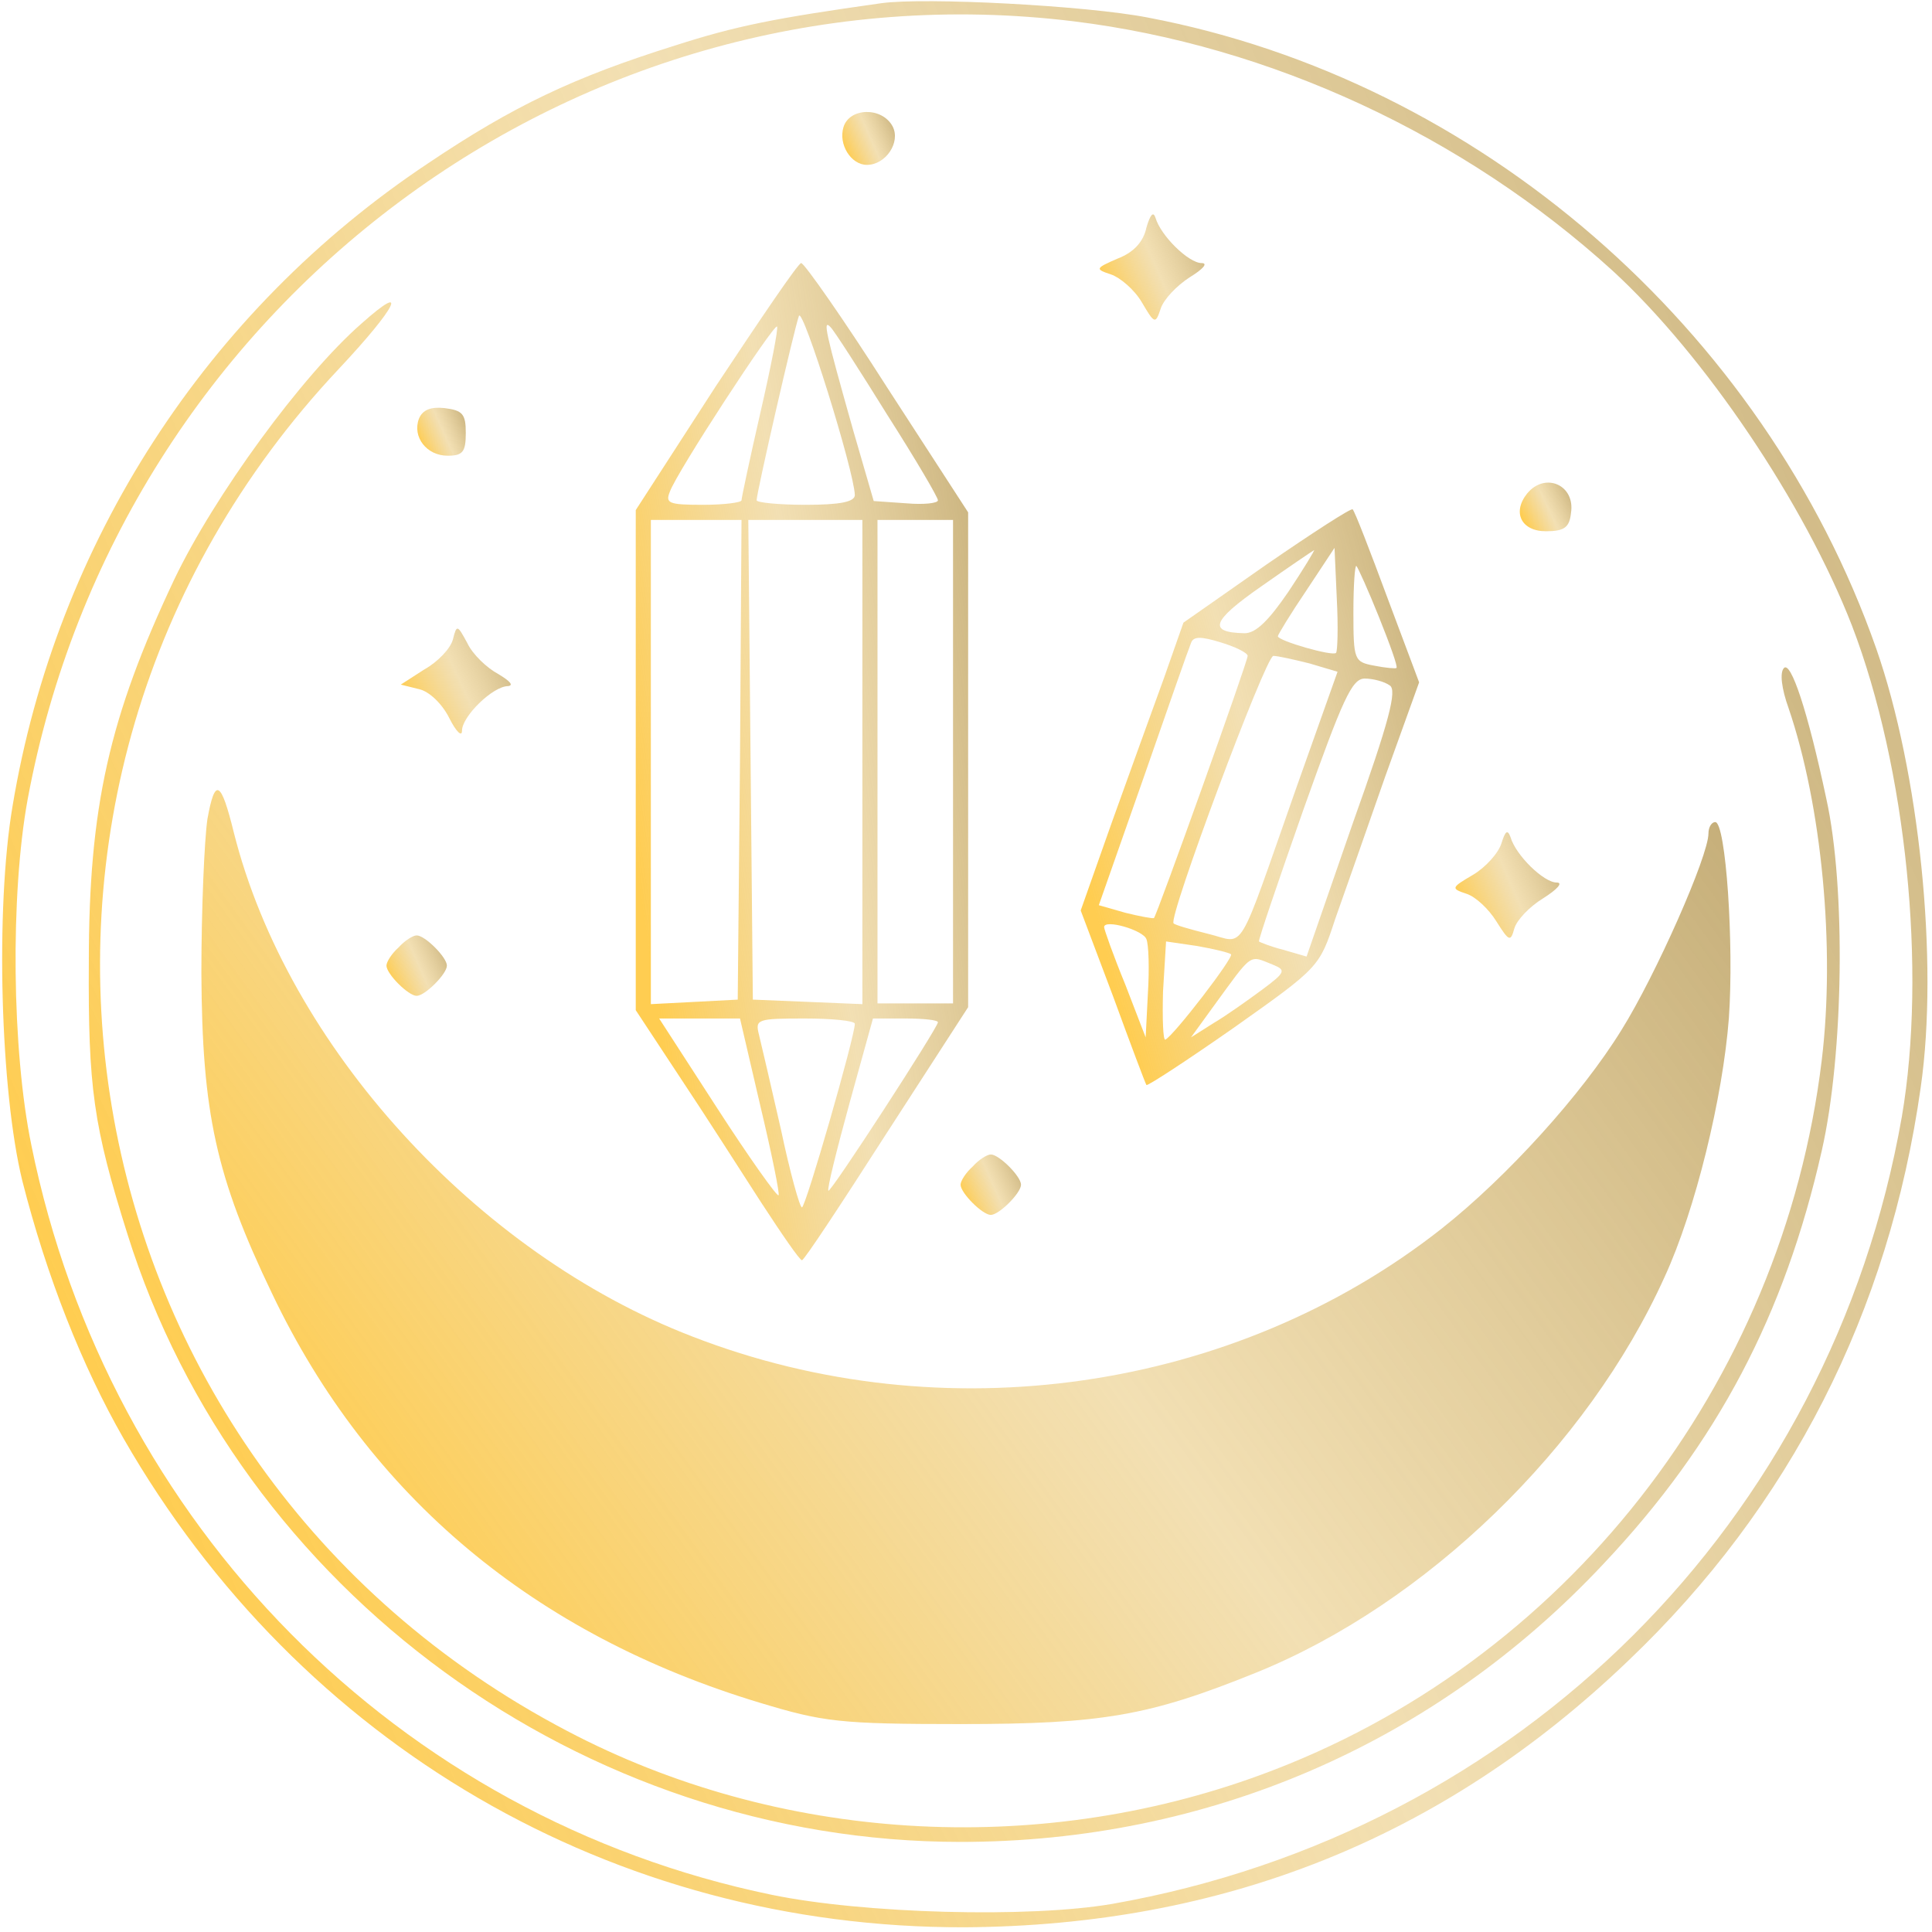 <?xml version="1.0" encoding="UTF-8"?> <svg xmlns="http://www.w3.org/2000/svg" width="341" height="341" viewBox="0 0 341 341" fill="none"> <path d="M155.544 0.567C136.611 3.233 129.944 4.567 119.144 8.033C101.278 13.633 90.611 18.7 75.544 28.833C36.477 54.833 9.944 95.767 2.211 142.3C-0.856 160.433 0.078 192.7 3.944 208.433C8.211 225.233 14.477 241.1 21.811 253.9C52.878 308.033 108.344 340.3 170.211 340.167C215.944 339.9 254.744 324.433 287.411 293.1C315.944 265.9 333.411 231.633 339.011 191.9C342.211 169.633 338.744 136.167 331.144 114.433C311.278 57.9 260.878 14.167 202.611 3.1C191.678 0.967 163.144 -0.5 155.544 0.567ZM189.544 3.767C224.211 8.033 258.344 23.9 284.611 47.767C300.878 62.7 318.478 88.833 326.878 110.433C336.478 135.5 340.078 171.367 335.678 197.1C323.144 268.567 268.211 323.367 196.344 336.033C181.678 338.567 152.344 337.767 136.211 334.433C70.344 320.833 19.144 269.1 5.544 202.167C2.078 185.367 1.811 157.9 4.878 141.1C21.144 53.367 102.344 -6.9 189.544 3.767Z" fill="url(#paint0_linear_35_27233)"></path> <path d="M148.877 22.433C147.944 25.5 150.211 29.1 153.011 29.1C156.344 29.1 159.011 25.1 157.544 22.3C155.677 18.833 149.944 18.967 148.877 22.433Z" fill="url(#paint1_linear_35_27233)"></path> <path d="M202.344 40.167C201.811 42.7 200.077 44.567 197.277 45.633C193.277 47.367 193.277 47.5 196.077 48.433C197.677 48.967 200.211 51.1 201.544 53.367C203.811 57.233 203.944 57.233 204.877 54.433C205.411 52.833 207.677 50.433 209.944 48.967C212.344 47.5 213.277 46.433 212.077 46.433C209.811 46.433 204.877 41.633 203.944 38.433C203.544 37.233 203.011 37.9 202.344 40.167Z" fill="url(#paint2_linear_35_27233)"></path> <path d="M126.344 68.166L112.211 90.033V134.166V178.3L119.944 190.033C124.211 196.433 130.611 206.433 134.211 212.033C137.944 217.766 141.144 222.433 141.544 222.433C141.944 222.433 148.611 212.3 156.478 200.033L170.878 177.766V134.033V90.433L156.611 68.433C148.878 56.3 141.944 46.433 141.411 46.433C140.878 46.433 134.211 56.3 126.344 68.166ZM150.878 87.366C150.878 88.566 148.344 89.1 142.211 89.1C137.411 89.1 133.544 88.7 133.544 88.3C133.544 86.966 140.211 57.9 141.011 55.766C141.678 54.033 150.744 83.1 150.878 87.366ZM134.211 72.833C132.344 80.966 130.878 87.9 130.878 88.3C130.878 88.7 127.811 89.1 124.078 89.1C118.078 89.1 117.411 88.833 118.211 86.833C119.411 83.366 136.611 57.1 137.144 57.633C137.411 57.9 136.078 64.7 134.211 72.833ZM156.611 73.233C161.544 80.966 165.544 87.766 165.544 88.3C165.544 88.833 163.011 89.1 159.944 88.833L154.211 88.433L150.611 76.033C145.678 58.566 145.144 56.166 146.611 57.766C147.278 58.433 151.811 65.5 156.611 73.233ZM130.611 134.033L130.211 176.433L122.611 176.833L114.878 177.233V134.433V91.766H122.878H130.878L130.611 134.033ZM152.211 134.433V177.233L142.611 176.833L132.878 176.433L132.478 134.033L132.078 91.766H142.211H152.211V134.433ZM168.211 134.433V177.1H161.544H154.878V134.433V91.766H161.544H168.211V134.433ZM134.211 195.233C136.211 203.633 137.678 210.833 137.411 210.966C137.144 211.233 132.211 204.3 126.611 195.633L116.344 179.766H123.544H130.611L134.211 195.233ZM150.878 180.7C150.878 182.966 142.211 213.1 141.544 213.1C141.144 213.1 139.411 206.833 137.811 199.233C136.078 191.633 134.344 184.166 133.944 182.566C133.278 179.9 133.678 179.766 142.078 179.766C146.878 179.766 150.878 180.166 150.878 180.7ZM165.544 180.433C165.544 181.366 146.611 210.566 146.211 210.166C145.944 209.9 147.678 202.966 149.944 194.7L154.078 179.766H159.811C163.011 179.766 165.544 180.033 165.544 180.433Z" fill="url(#paint3_linear_35_27233)"></path> <path d="M63.811 57.1C53.278 66.3 37.811 87.5 30.744 102.3C19.278 126.567 15.678 142.433 15.678 169.767C15.544 192.033 16.478 198.7 22.478 217.767C42.211 280.833 102.878 325.1 169.544 325.1C213.144 325.1 253.278 307.767 283.011 276.033C303.144 254.7 315.011 232.033 321.544 203.1C325.411 186.167 325.811 156.567 322.344 140.967C319.011 125.233 316.078 116.7 314.878 117.9C314.078 118.7 314.478 121.633 315.678 124.967C321.544 142.167 323.944 167.233 321.544 187.1C314.611 244.433 276.078 293.633 222.611 313.233C182.744 327.9 137.278 325.1 100.078 305.5C9.544 258.033 -10.189 139.5 59.811 65.1C70.078 54.167 72.344 49.5 63.811 57.1Z" fill="url(#paint4_linear_35_27233)"></path> <path d="M73.944 73.9C72.744 77.1 75.278 80.433 79.011 80.433C81.678 80.433 82.211 79.766 82.211 76.433C82.211 73.1 81.678 72.433 78.478 72.033C76.078 71.766 74.611 72.3 73.944 73.9Z" fill="url(#paint5_linear_35_27233)"></path> <path d="M269.544 87.1C266.877 90.433 268.477 93.767 272.877 93.767C276.077 93.767 277.011 93.1 277.277 90.567C278.077 85.633 272.744 83.233 269.544 87.1Z" fill="url(#paint6_linear_35_27233)"></path> <path d="M223.544 99.633L208.877 109.9L205.411 119.767C203.411 125.233 199.277 136.7 196.211 145.233L190.744 160.7L196.477 175.9C199.544 184.3 202.211 191.367 202.344 191.5C202.477 191.767 209.411 187.233 217.811 181.367C232.877 170.7 232.877 170.7 235.677 162.167C237.277 157.633 241.277 146.3 244.477 137.1L250.477 120.433L244.877 105.5C241.811 97.233 239.144 90.3 238.744 89.9C238.477 89.633 231.677 94.033 223.544 99.633ZM227.411 104.433C223.944 109.5 221.677 111.767 219.677 111.767C213.144 111.633 213.811 109.633 222.611 103.5C227.544 100.033 231.677 97.233 231.944 97.1C232.077 97.1 230.077 100.433 227.411 104.433ZM235.811 115.233C235.277 115.9 225.544 113.1 225.544 112.3C225.544 112.033 227.811 108.3 230.611 104.167L235.544 96.7L235.944 105.633C236.211 110.7 236.077 114.967 235.811 115.233ZM243.411 108.967C245.277 113.633 246.744 117.633 246.477 117.9C246.344 118.033 244.611 117.9 242.611 117.5C239.011 116.833 238.877 116.567 238.877 108.033C238.877 103.233 239.144 99.633 239.411 99.9C239.677 100.167 241.544 104.3 243.411 108.967ZM220.211 115.767C220.211 116.833 204.211 161.5 203.677 162.033C203.544 162.167 201.277 161.767 198.611 161.1L193.944 159.767L201.811 137.367C206.077 125.1 209.811 114.433 210.211 113.5C210.611 112.3 211.944 112.3 215.411 113.367C218.077 114.167 220.211 115.233 220.211 115.767ZM231.144 117.1L236.077 118.567L228.877 138.833C218.077 169.5 219.944 166.433 213.277 164.833C210.077 164.033 207.277 163.233 207.144 162.967C206.077 162.167 223.411 115.767 224.744 115.767C225.544 115.767 228.477 116.433 231.144 117.1ZM245.277 120.967C246.611 121.767 245.277 127.1 238.744 145.367L230.611 168.833L226.477 167.633C224.344 167.1 222.344 166.3 222.211 166.167C222.077 165.9 225.677 155.367 230.077 142.833C237.011 123.367 238.611 119.767 240.877 119.767C242.344 119.767 244.344 120.3 245.277 120.967ZM202.344 165.767C202.744 166.7 202.877 170.967 202.611 175.233L202.211 183.1L198.611 173.767C196.477 168.567 194.877 164.033 194.877 163.633C194.877 162.167 201.811 164.167 202.344 165.767ZM217.277 168.433C217.811 168.967 207.144 182.833 205.677 183.5C205.277 183.633 205.144 179.767 205.277 174.967L205.811 166.167L211.277 166.967C214.344 167.5 217.011 168.167 217.277 168.433ZM224.744 170.3C227.011 171.233 226.877 171.633 222.744 174.7C220.211 176.567 216.477 179.233 214.211 180.567L210.211 183.1L214.077 177.767C221.277 167.9 220.344 168.567 224.744 170.3Z" fill="url(#paint7_linear_35_27233)"></path> <path d="M79.944 112.833C79.544 114.433 77.278 116.833 74.877 118.167L70.744 120.833L73.944 121.633C75.811 122.033 78.078 124.3 79.278 126.7C80.478 129.1 81.544 130.167 81.544 128.967C81.544 126.433 87.011 121.1 89.677 121.1C90.744 120.967 89.944 120.167 87.944 118.967C85.944 117.9 83.411 115.5 82.478 113.5C80.744 110.3 80.611 110.167 79.944 112.833Z" fill="url(#paint8_linear_35_27233)"></path> <path d="M36.611 144.566C36.077 148.166 35.544 160.433 35.544 171.766C35.677 196.433 38.077 207.633 48.077 228.433C65.144 264.166 94.344 288.566 134.211 300.566C145.277 303.9 148.077 304.3 169.544 304.3C194.611 304.3 202.877 302.833 221.677 295.233C251.677 283.1 280.211 255.5 293.811 225.366C299.277 213.5 304.077 193.633 305.144 179.766C306.077 166.7 304.611 145.1 302.744 145.1C302.077 145.1 301.544 146.033 301.544 147.1C301.544 151.1 292.211 172.166 286.211 181.766C279.144 193.233 265.944 207.766 254.477 216.833C217.944 245.633 166.477 253.1 122.211 235.9C84.077 221.233 50.744 184.566 41.277 146.966C39.011 137.766 37.944 137.1 36.611 144.566Z" fill="url(#paint9_linear_35_27233)"></path> <path d="M265.011 148.833C264.477 150.567 262.211 153.1 259.944 154.433C256.077 156.7 256.077 156.833 258.877 157.767C260.477 158.3 262.744 160.433 264.077 162.567C266.344 166.167 266.611 166.3 267.277 163.9C267.677 162.433 269.944 160.033 272.344 158.567C274.877 156.967 275.944 155.767 274.744 155.767C272.477 155.767 267.544 150.967 266.611 147.767C266.077 146.3 265.677 146.7 265.011 148.833Z" fill="url(#paint10_linear_35_27233)"></path> <path d="M70.344 167.233C69.144 168.3 68.211 169.767 68.211 170.433C68.211 171.9 72.078 175.767 73.544 175.767C75.011 175.767 78.878 171.9 78.878 170.433C78.878 168.967 75.011 165.1 73.544 165.1C72.878 165.1 71.411 166.033 70.344 167.233Z" fill="url(#paint11_linear_35_27233)"></path> <path d="M171.677 205.9C170.477 206.966 169.544 208.433 169.544 209.1C169.544 210.566 173.411 214.433 174.877 214.433C176.344 214.433 180.211 210.566 180.211 209.1C180.211 207.633 176.344 203.766 174.877 203.766C174.211 203.766 172.744 204.7 171.677 205.9Z" fill="url(#paint12_linear_35_27233)"></path> <defs> <linearGradient id="paint0_linear_35_27233" x1="38.685" y1="292.224" x2="398.885" y2="132.797" gradientUnits="userSpaceOnUse"> <stop stop-color="#FFCD51"></stop> <stop offset="0.46" stop-color="#ECD08E" stop-opacity="0.67"></stop> <stop offset="1" stop-color="#C4AD78"></stop> </linearGradient> <linearGradient id="paint1_linear_35_27233" x1="149.711" y1="27.784" x2="159.574" y2="23.436" gradientUnits="userSpaceOnUse"> <stop stop-color="#FFCD51"></stop> <stop offset="0.46" stop-color="#ECD08E" stop-opacity="0.67"></stop> <stop offset="1" stop-color="#C4AD78"></stop> </linearGradient> <linearGradient id="paint2_linear_35_27233" x1="196.192" y1="53.797" x2="215.817" y2="45.144" gradientUnits="userSpaceOnUse"> <stop stop-color="#FFCD51"></stop> <stop offset="0.46" stop-color="#ECD08E" stop-opacity="0.67"></stop> <stop offset="1" stop-color="#C4AD78"></stop> </linearGradient> <linearGradient id="paint3_linear_35_27233" x1="118.824" y1="197.613" x2="191.606" y2="186.87" gradientUnits="userSpaceOnUse"> <stop stop-color="#FFCD51"></stop> <stop offset="0.46" stop-color="#ECD08E" stop-opacity="0.67"></stop> <stop offset="1" stop-color="#C4AD78"></stop> </linearGradient> <linearGradient id="paint4_linear_35_27233" x1="50.501" y1="286.779" x2="363.005" y2="129.404" gradientUnits="userSpaceOnUse"> <stop stop-color="#FFCD51"></stop> <stop offset="0.46" stop-color="#ECD08E" stop-opacity="0.67"></stop> <stop offset="1" stop-color="#C4AD78"></stop> </linearGradient> <linearGradient id="paint5_linear_35_27233" x1="74.609" y1="79.239" x2="83.653" y2="75.186" gradientUnits="userSpaceOnUse"> <stop stop-color="#FFCD51"></stop> <stop offset="0.46" stop-color="#ECD08E" stop-opacity="0.67"></stop> <stop offset="1" stop-color="#C4AD78"></stop> </linearGradient> <linearGradient id="paint6_linear_35_27233" x1="269.272" y1="92.556" x2="278.734" y2="88.109" gradientUnits="userSpaceOnUse"> <stop stop-color="#FFCD51"></stop> <stop offset="0.46" stop-color="#ECD08E" stop-opacity="0.67"></stop> <stop offset="1" stop-color="#C4AD78"></stop> </linearGradient> <linearGradient id="paint7_linear_35_27233" x1="197.477" y1="177.18" x2="268.393" y2="158.723" gradientUnits="userSpaceOnUse"> <stop stop-color="#FFCD51"></stop> <stop offset="0.46" stop-color="#ECD08E" stop-opacity="0.67"></stop> <stop offset="1" stop-color="#C4AD78"></stop> </linearGradient> <linearGradient id="paint8_linear_35_27233" x1="72.932" y1="126.852" x2="93.169" y2="117.455" gradientUnits="userSpaceOnUse"> <stop stop-color="#FFCD51"></stop> <stop offset="0.46" stop-color="#ECD08E" stop-opacity="0.67"></stop> <stop offset="1" stop-color="#C4AD78"></stop> </linearGradient> <linearGradient id="paint9_linear_35_27233" x1="65.965" y1="281.054" x2="290.216" y2="118.474" gradientUnits="userSpaceOnUse"> <stop stop-color="#FFCD51"></stop> <stop offset="0.46" stop-color="#ECD08E" stop-opacity="0.67"></stop> <stop offset="1" stop-color="#C4AD78"></stop> </linearGradient> <linearGradient id="paint10_linear_35_27233" x1="258.962" y1="162.891" x2="278.497" y2="154.371" gradientUnits="userSpaceOnUse"> <stop stop-color="#FFCD51"></stop> <stop offset="0.46" stop-color="#ECD08E" stop-opacity="0.67"></stop> <stop offset="1" stop-color="#C4AD78"></stop> </linearGradient> <linearGradient id="paint11_linear_35_27233" x1="69.413" y1="174.262" x2="80.718" y2="169.257" gradientUnits="userSpaceOnUse"> <stop stop-color="#FFCD51"></stop> <stop offset="0.46" stop-color="#ECD08E" stop-opacity="0.67"></stop> <stop offset="1" stop-color="#C4AD78"></stop> </linearGradient> <linearGradient id="paint12_linear_35_27233" x1="170.746" y1="212.929" x2="182.051" y2="207.923" gradientUnits="userSpaceOnUse"> <stop stop-color="#FFCD51"></stop> <stop offset="0.46" stop-color="#ECD08E" stop-opacity="0.67"></stop> <stop offset="1" stop-color="#C4AD78"></stop> </linearGradient> </defs> </svg> 